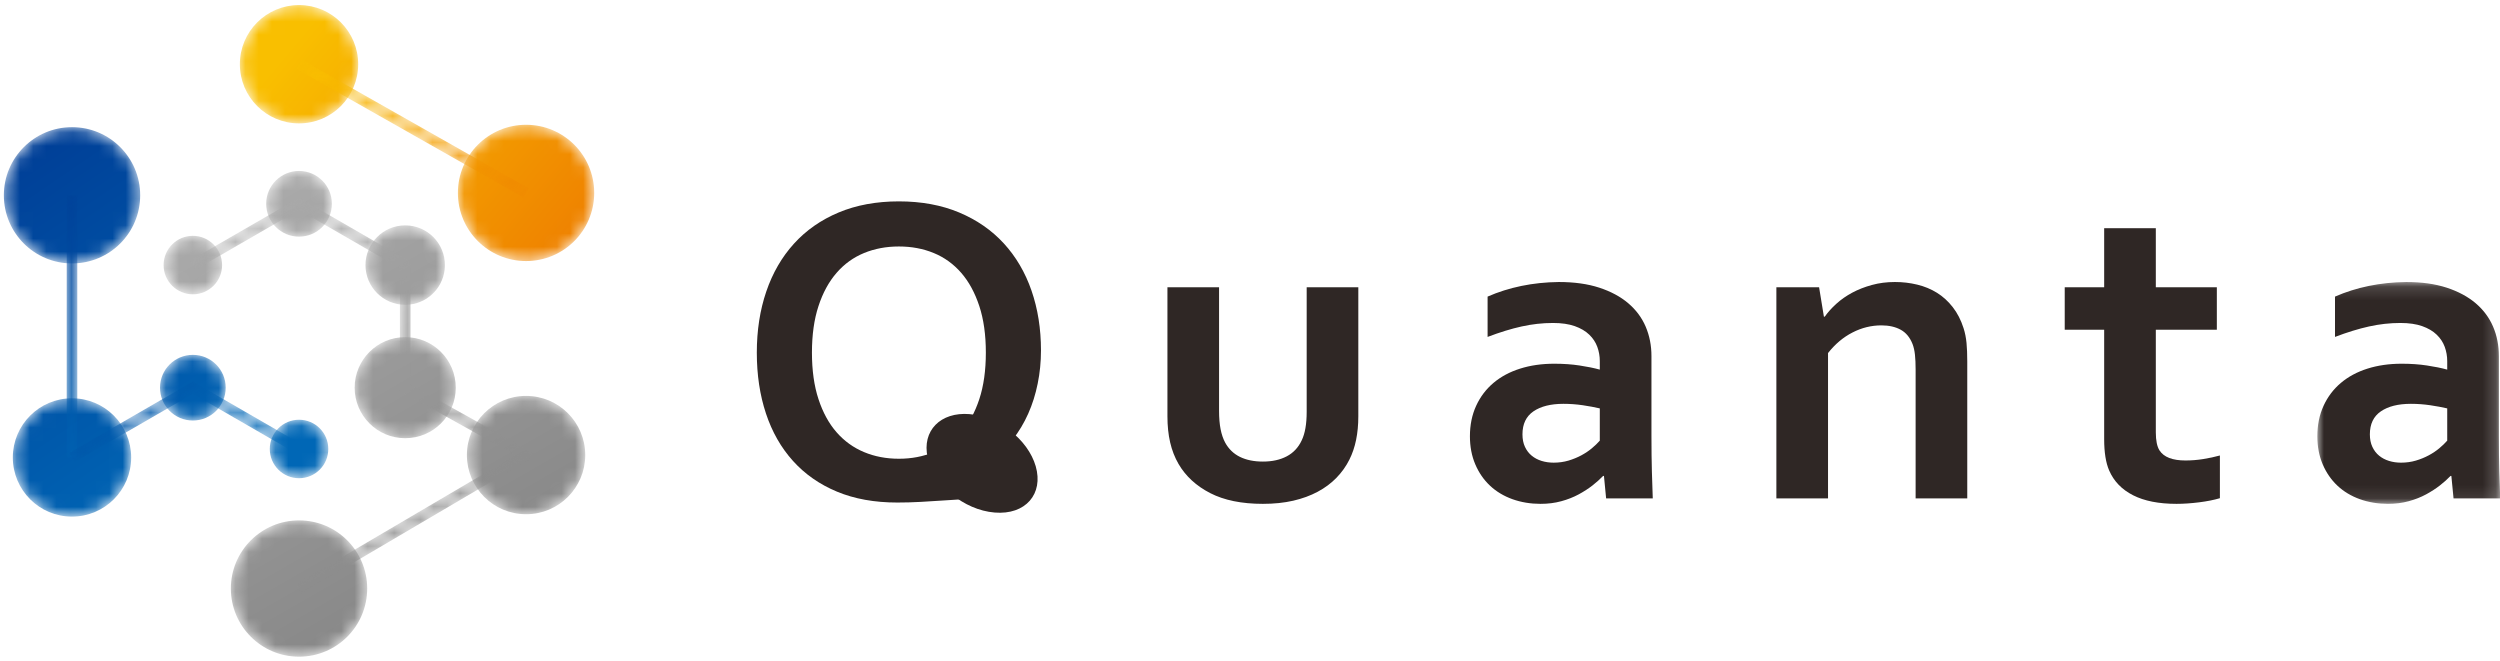 <?xml version="1.0" encoding="UTF-8"?>
<svg width="189px" height="50px" viewBox="0 0 189 50" version="1.1" xmlns="http://www.w3.org/2000/svg" xmlns:xlink="http://www.w3.org/1999/xlink">
    <!-- Generator: Sketch 54.1 (76490) - https://sketchapp.com -->
    <title>Group 65</title>
    <desc>Created with Sketch.</desc>
    <defs>
        <path d="M0.338,2.246 C0.338,3.466 1.329,4.456 2.551,4.456 L2.551,4.456 C3.771,4.456 4.761,3.466 4.761,2.246 L4.761,2.246 C4.761,1.025 3.771,0.033 2.551,0.033 L2.551,0.033 C1.33,0.033 0.34,1.025 0.338,2.246" id="path-1"></path>
        <linearGradient x1="23.423%" y1="3.645%" x2="382.218%" y2="629.303%" id="linearGradient-3">
            <stop stop-color="#AAAAAA" offset="0%"></stop>
            <stop stop-color="#898989" offset="100%"></stop>
        </linearGradient>
        <path d="M0.094,2.237 C0.094,3.459 1.087,4.449 2.306,4.449 L2.306,4.449 C3.53,4.449 4.518,3.459 4.518,2.237 L4.518,2.237 C4.518,1.016 3.53,0.027 2.306,0.027 L2.306,0.027 C1.087,0.027 0.097,1.016 0.094,2.237" id="path-4"></path>
        <linearGradient x1="-338.533%" y1="-517.258%" x2="32.821%" y2="24.917%" id="linearGradient-6">
            <stop stop-color="#003F97" offset="0%"></stop>
            <stop stop-color="#0067B6" offset="100%"></stop>
        </linearGradient>
        <path d="M0.089,4.73 C0.088,7.202 2.091,9.203 4.562,9.203 L4.562,9.203 C7.035,9.203 9.034,7.202 9.034,4.729 L9.034,4.729 C9.034,2.261 7.035,0.256 4.56,0.256 L4.56,0.256 C2.092,0.256 0.086,2.261 0.089,4.73" id="path-7"></path>
        <linearGradient x1="38.562%" y1="40.422%" x2="255.11%" y2="221.936%" id="linearGradient-9">
            <stop stop-color="#F9BF00" offset="0%"></stop>
            <stop stop-color="#EF8300" offset="100%"></stop>
        </linearGradient>
        <path d="M0.335,4.58 C0.335,7.051 2.34,9.051 4.809,9.051 L4.809,9.051 C7.281,9.051 9.28,7.051 9.283,4.58 L9.283,4.58 C9.283,2.109 7.281,0.105 4.809,0.105 L4.809,0.105 C2.336,0.105 0.335,2.109 0.335,4.58" id="path-10"></path>
        <linearGradient x1="-102.07%" y1="-215.168%" x2="75.319%" y2="94.147%" id="linearGradient-12">
            <stop stop-color="#AAAAAA" offset="0%"></stop>
            <stop stop-color="#898989" offset="100%"></stop>
        </linearGradient>
        <path d="M0.159,5.269 C0.161,8.117 2.468,10.422 5.312,10.422 L5.312,10.422 C8.164,10.422 10.467,8.117 10.467,5.267 L10.467,5.267 C10.467,2.425 8.164,0.117 5.314,0.117 L5.314,0.117 C2.47,0.117 0.159,2.425 0.159,5.269" id="path-13"></path>
        <linearGradient x1="-83.045%" y1="-182.009%" x2="70.936%" y2="86.509%" id="linearGradient-15">
            <stop stop-color="#AAAAAA" offset="0%"></stop>
            <stop stop-color="#898989" offset="100%"></stop>
        </linearGradient>
        <path d="M0.03,5.435 C0.03,8.284 2.339,10.588 5.183,10.588 L5.183,10.588 C8.033,10.588 10.336,8.284 10.336,5.435 L10.336,5.435 C10.336,2.592 8.033,0.285 5.185,0.285 L5.185,0.285 C2.34,0.285 0.03,2.592 0.03,5.435" id="path-16"></path>
        <linearGradient x1="-104.211%" y1="-79.209%" x2="83.795%" y2="78.315%" id="linearGradient-18">
            <stop stop-color="#F9BF00" offset="0%"></stop>
            <stop stop-color="#EF8300" offset="100%"></stop>
        </linearGradient>
        <path d="M0.291,5.241 C0.292,8.089 2.599,10.392 5.444,10.392 L5.444,10.392 C8.294,10.392 10.598,8.089 10.598,5.239 L10.598,5.239 C10.598,2.397 8.294,0.089 5.444,0.089 L5.444,0.089 C2.6,0.089 0.291,2.397 0.291,5.241" id="path-19"></path>
        <linearGradient x1="23.134%" y1="10.769%" x2="182.498%" y2="243.49%" id="linearGradient-21">
            <stop stop-color="#003F97" offset="0%"></stop>
            <stop stop-color="#0067B6" offset="100%"></stop>
        </linearGradient>
        <path d="M0.217,4.758 C0.217,7.229 2.221,9.231 4.689,9.231 L4.689,9.231 C7.164,9.231 9.162,7.229 9.165,4.758 L9.165,4.758 C9.162,2.289 7.164,0.286 4.689,0.286 L4.689,0.286 C2.221,0.286 0.218,2.289 0.217,4.758" id="path-22"></path>
        <linearGradient x1="-84.14%" y1="-145.856%" x2="99.363%" y2="122.071%" id="linearGradient-24">
            <stop stop-color="#003F97" offset="0%"></stop>
            <stop stop-color="#0067B6" offset="100%"></stop>
        </linearGradient>
        <path d="M0.198,2.498 C0.198,3.871 1.312,4.983 2.682,4.983 L2.682,4.983 C4.056,4.983 5.165,3.871 5.165,2.498 L5.165,2.498 C5.165,1.128 4.055,0.016 2.682,0.016 L2.682,0.016 C1.312,0.016 0.198,1.128 0.198,2.498" id="path-25"></path>
        <linearGradient x1="26.585%" y1="9.156%" x2="346.109%" y2="566.476%" id="linearGradient-27">
            <stop stop-color="#AAAAAA" offset="0%"></stop>
            <stop stop-color="#898989" offset="100%"></stop>
        </linearGradient>
        <path d="M0.067,2.491 C0.067,3.864 1.178,4.974 2.551,4.974 L2.551,4.974 C3.924,4.974 5.033,3.864 5.033,2.491 L5.033,2.491 C5.033,1.119 3.924,0.009 2.551,0.009 L2.551,0.009 C1.178,0.009 0.067,1.119 0.067,2.491" id="path-28"></path>
        <linearGradient x1="-200.968%" y1="-316.546%" x2="129.75%" y2="166.474%" id="linearGradient-30">
            <stop stop-color="#003F97" offset="0%"></stop>
            <stop stop-color="#0067B6" offset="100%"></stop>
        </linearGradient>
        <path d="M0.186,3.374 C0.186,5.032 1.532,6.377 3.189,6.377 L3.189,6.377 C4.85,6.377 6.192,5.032 6.192,3.374 L6.192,3.374 C6.192,1.715 4.85,0.372 3.189,0.371 L3.189,0.371 C1.532,0.371 0.186,1.717 0.186,3.374" id="path-31"></path>
        <linearGradient x1="-35.697%" y1="-99.445%" x2="228.499%" y2="361.284%" id="linearGradient-33">
            <stop stop-color="#AAAAAA" offset="0%"></stop>
            <stop stop-color="#898989" offset="100%"></stop>
        </linearGradient>
        <path d="M0.119,3.994 C0.12,6.106 1.83,7.816 3.941,7.814 L3.941,7.814 C6.054,7.816 7.765,6.106 7.764,3.994 L7.764,3.994 C7.765,1.885 6.054,0.173 3.941,0.173 L3.941,0.173 C1.83,0.173 0.12,1.885 0.119,3.994" id="path-34"></path>
        <linearGradient x1="-69.657%" y1="-158.569%" x2="137.969%" y2="203.345%" id="linearGradient-36">
            <stop stop-color="#AAAAAA" offset="0%"></stop>
            <stop stop-color="#898989" offset="100%"></stop>
        </linearGradient>
        <polygon id="path-37" points="0.155 20.172 0.957 20.172 0.957 0.585 0.957 0.357 0.157 0.351"></polygon>
        <linearGradient x1="48.492%" y1="-4.436%" x2="51.846%" y2="116.604%" id="linearGradient-39">
            <stop stop-color="#003F97" offset="0%"></stop>
            <stop stop-color="#0067B6" offset="100%"></stop>
        </linearGradient>
        <polygon id="path-40" points="0.229 0.943 17.393 10.673 17.788 9.976 0.624 0.248"></polygon>
        <linearGradient x1="1.822%" y1="26.028%" x2="112.178%" y2="80.938%" id="linearGradient-42">
            <stop stop-color="#F9BF00" offset="0%"></stop>
            <stop stop-color="#EF8300" offset="100%"></stop>
        </linearGradient>
        <polygon id="path-43" points="0.095 4.905 0.496 5.599 8.321 1.083 15.947 5.485 15.947 14.755 24.679 19.625 8.118 29.361 8.524 30.05 26.291 19.606 16.748 14.286 16.748 5.022 8.321 0.157"></polygon>
        <linearGradient x1="24.736%" y1="-0.283%" x2="71.263%" y2="92.32%" id="linearGradient-45">
            <stop stop-color="#AAAAAA" offset="0%"></stop>
            <stop stop-color="#898989" offset="100%"></stop>
        </linearGradient>
        <polygon id="path-46" points="0.358 5.54 0.758 6.233 9.694 1.074 17.52 5.591 17.92 4.898 9.694 0.148"></polygon>
        <linearGradient x1="-26.804%" y1="11.132%" x2="66.716%" y2="58.46%" id="linearGradient-48">
            <stop stop-color="#003F97" offset="0%"></stop>
            <stop stop-color="#0067B6" offset="100%"></stop>
        </linearGradient>
        <polygon id="path-49" points="0.003 0.141 13.826 0.141 13.826 16.912 0.003 16.912"></polygon>
    </defs>
    <g id="Page-1" stroke="none" stroke-width="1" fill="none" fill-rule="evenodd">
        <g id="Group-65">
            <g id="Group-3" transform="translate(12.03, 17.795)">
                <mask id="mask-2" fill="white">
                    <use xlink:href="#path-1"></use>
                </mask>
                <g id="Clip-2"></g>
                <path d="M0.338,2.246 C0.338,3.466 1.329,4.456 2.551,4.456 L2.551,4.456 C3.771,4.456 4.761,3.466 4.761,2.246 L4.761,2.246 C4.761,1.025 3.771,0.033 2.551,0.033 L2.551,0.033 C1.33,0.033 0.34,1.025 0.338,2.246" id="Fill-1" fill="url(#linearGradient-3)" mask="url(#mask-2)"></path>
            </g>
            <g id="Group-6" transform="translate(20.301, 31.705)">
                <mask id="mask-5" fill="white">
                    <use xlink:href="#path-4"></use>
                </mask>
                <g id="Clip-5"></g>
                <path d="M0.094,2.237 C0.094,3.459 1.087,4.449 2.306,4.449 L2.306,4.449 C3.53,4.449 4.518,3.459 4.518,2.237 L4.518,2.237 C4.518,1.016 3.53,0.027 2.306,0.027 L2.306,0.027 C1.087,0.027 0.097,1.016 0.094,2.237" id="Fill-4" fill="url(#linearGradient-6)" mask="url(#mask-5)"></path>
            </g>
            <g id="Group-9" transform="translate(18.045, 0.126)">
                <mask id="mask-8" fill="white">
                    <use xlink:href="#path-7"></use>
                </mask>
                <g id="Clip-8"></g>
                <path d="M0.089,4.73 C0.088,7.202 2.091,9.203 4.562,9.203 L4.562,9.203 C7.035,9.203 9.034,7.202 9.034,4.729 L9.034,4.729 C9.034,2.261 7.035,0.256 4.56,0.256 L4.56,0.256 C2.092,0.256 0.086,2.261 0.089,4.73" id="Fill-7" fill="url(#linearGradient-9)" mask="url(#mask-8)"></path>
            </g>
            <g id="Group-12" transform="translate(34.962, 29.825)">
                <mask id="mask-11" fill="white">
                    <use xlink:href="#path-10"></use>
                </mask>
                <g id="Clip-11"></g>
                <path d="M0.335,4.58 C0.335,7.051 2.34,9.051 4.809,9.051 L4.809,9.051 C7.281,9.051 9.28,7.051 9.283,4.58 L9.283,4.58 C9.283,2.109 7.281,0.105 4.809,0.105 L4.809,0.105 C2.336,0.105 0.335,2.109 0.335,4.58" id="Fill-10" fill="url(#linearGradient-12)" mask="url(#mask-11)"></path>
            </g>
            <g id="Group-15" transform="translate(17.293, 39.224)">
                <mask id="mask-14" fill="white">
                    <use xlink:href="#path-13"></use>
                </mask>
                <g id="Clip-14"></g>
                <path d="M0.159,5.269 C0.161,8.117 2.468,10.422 5.312,10.422 L5.312,10.422 C8.164,10.422 10.467,8.117 10.467,5.267 L10.467,5.267 C10.467,2.425 8.164,0.117 5.314,0.117 L5.314,0.117 C2.47,0.117 0.159,2.425 0.159,5.269" id="Fill-13" fill="url(#linearGradient-15)" mask="url(#mask-14)"></path>
            </g>
            <g id="Group-18" transform="translate(34.586, 9.148)">
                <mask id="mask-17" fill="white">
                    <use xlink:href="#path-16"></use>
                </mask>
                <g id="Clip-17"></g>
                <path d="M0.03,5.435 C0.03,8.284 2.339,10.588 5.183,10.588 L5.183,10.588 C8.033,10.588 10.336,8.284 10.336,5.435 L10.336,5.435 C10.336,2.592 8.033,0.285 5.185,0.285 L5.185,0.285 C2.34,0.285 0.03,2.592 0.03,5.435" id="Fill-16" fill="url(#linearGradient-18)" mask="url(#mask-17)"></path>
            </g>
            <g id="Group-21" transform="translate(0, 9.524)">
                <mask id="mask-20" fill="white">
                    <use xlink:href="#path-19"></use>
                </mask>
                <g id="Clip-20"></g>
                <path d="M0.291,5.241 C0.292,8.089 2.599,10.392 5.444,10.392 L5.444,10.392 C8.294,10.392 10.598,8.089 10.598,5.239 L10.598,5.239 C10.598,2.397 8.294,0.089 5.444,0.089 L5.444,0.089 C2.6,0.089 0.291,2.397 0.291,5.241" id="Fill-19" fill="url(#linearGradient-21)" mask="url(#mask-20)"></path>
            </g>
            <g id="Group-24" transform="translate(0.752, 29.825)">
                <mask id="mask-23" fill="white">
                    <use xlink:href="#path-22"></use>
                </mask>
                <g id="Clip-23"></g>
                <path d="M0.217,4.758 C0.217,7.229 2.221,9.231 4.689,9.231 L4.689,9.231 C7.164,9.231 9.162,7.229 9.165,4.758 L9.165,4.758 C9.162,2.289 7.164,0.286 4.689,0.286 L4.689,0.286 C2.221,0.286 0.218,2.289 0.217,4.758" id="Fill-22" fill="url(#linearGradient-24)" mask="url(#mask-23)"></path>
            </g>
            <g id="Group-27" transform="translate(19.925, 12.908)">
                <mask id="mask-26" fill="white">
                    <use xlink:href="#path-25"></use>
                </mask>
                <g id="Clip-26"></g>
                <path d="M0.198,2.498 C0.198,3.871 1.312,4.983 2.682,4.983 L2.682,4.983 C4.056,4.983 5.165,3.871 5.165,2.498 L5.165,2.498 C5.165,1.128 4.055,0.016 2.682,0.016 L2.682,0.016 C1.312,0.016 0.198,1.128 0.198,2.498" id="Fill-25" fill="url(#linearGradient-27)" mask="url(#mask-26)"></path>
            </g>
            <g id="Group-30" transform="translate(12.03, 26.818)">
                <mask id="mask-29" fill="white">
                    <use xlink:href="#path-28"></use>
                </mask>
                <g id="Clip-29"></g>
                <path d="M0.067,2.491 C0.067,3.864 1.178,4.974 2.551,4.974 L2.551,4.974 C3.924,4.974 5.033,3.864 5.033,2.491 L5.033,2.491 C5.033,1.119 3.924,0.009 2.551,0.009 L2.551,0.009 C1.178,0.009 0.067,1.119 0.067,2.491" id="Fill-28" fill="url(#linearGradient-30)" mask="url(#mask-29)"></path>
            </g>
            <g id="Group-33" transform="translate(27.444, 16.667)">
                <mask id="mask-32" fill="white">
                    <use xlink:href="#path-31"></use>
                </mask>
                <g id="Clip-32"></g>
                <path d="M0.186,3.374 C0.186,5.032 1.532,6.377 3.189,6.377 L3.189,6.377 C4.85,6.377 6.192,5.032 6.192,3.374 L6.192,3.374 C6.192,1.715 4.85,0.372 3.189,0.371 L3.189,0.371 C1.532,0.371 0.186,1.717 0.186,3.374" id="Fill-31" fill="url(#linearGradient-33)" mask="url(#mask-32)"></path>
            </g>
            <g id="Group-36" transform="translate(26.692, 25.314)">
                <mask id="mask-35" fill="white">
                    <use xlink:href="#path-34"></use>
                </mask>
                <g id="Clip-35"></g>
                <path d="M0.119,3.994 C0.12,6.106 1.83,7.816 3.941,7.814 L3.941,7.814 C6.054,7.816 7.765,6.106 7.764,3.994 L7.764,3.994 C7.765,1.885 6.054,0.173 3.941,0.173 L3.941,0.173 C1.83,0.173 0.12,1.885 0.119,3.994" id="Fill-34" fill="url(#linearGradient-36)" mask="url(#mask-35)"></path>
            </g>
            <g id="Group-39" transform="translate(4.887, 14.412)">
                <mask id="mask-38" fill="white">
                    <use xlink:href="#path-37"></use>
                </mask>
                <g id="Clip-38"></g>
                <polygon id="Fill-37" fill="url(#linearGradient-39)" mask="url(#mask-38)" points="0.155 20.172 0.957 20.172 0.957 0.585 0.957 0.357 0.157 0.351"></polygon>
            </g>
            <g id="Group-42" transform="translate(22.18, 4.261)">
                <mask id="mask-41" fill="white">
                    <use xlink:href="#path-40"></use>
                </mask>
                <g id="Clip-41"></g>
                <polygon id="Fill-40" fill="url(#linearGradient-42)" mask="url(#mask-41)" points="0.229 0.943 17.393 10.673 17.788 9.976 0.624 0.248"></polygon>
            </g>
            <g id="Group-45" transform="translate(14.286, 14.788)">
                <mask id="mask-44" fill="white">
                    <use xlink:href="#path-43"></use>
                </mask>
                <g id="Clip-44"></g>
                <polygon id="Fill-43" fill="url(#linearGradient-45)" mask="url(#mask-44)" points="0.095 4.905 0.496 5.599 8.321 1.083 15.947 5.485 15.947 14.755 24.679 19.625 8.118 29.361 8.524 30.05 26.291 19.606 16.748 14.286 16.748 5.022 8.321 0.157"></polygon>
            </g>
            <g id="Group-48" transform="translate(4.887, 28.697)">
                <mask id="mask-47" fill="white">
                    <use xlink:href="#path-46"></use>
                </mask>
                <g id="Clip-47"></g>
                <polygon id="Fill-46" fill="url(#linearGradient-48)" mask="url(#mask-47)" points="0.358 5.54 0.758 6.233 9.694 1.074 17.52 5.591 17.92 4.898 9.694 0.148"></polygon>
            </g>
            <g id="Group-64" transform="translate(57.143, 15.164)">
                <path d="M17.387,11.493 C17.387,10.153 17.223,8.981 16.893,7.976 C16.562,6.971 16.108,6.134 15.526,5.464 C14.943,4.794 14.25,4.294 13.449,3.965 C12.648,3.635 11.769,3.47 10.814,3.47 C9.859,3.47 8.979,3.635 8.177,3.965 C7.376,4.294 6.683,4.794 6.102,5.464 C5.519,6.134 5.063,6.971 4.734,7.976 C4.404,8.981 4.24,10.153 4.24,11.493 C4.24,12.833 4.404,14.007 4.734,15.011 C5.063,16.016 5.519,16.85 6.102,17.516 C6.683,18.18 7.376,18.679 8.177,19.014 C8.979,19.35 9.859,19.517 10.814,19.517 C11.769,19.517 12.648,19.35 13.449,19.014 C14.25,18.679 14.943,18.18 15.526,17.516 C16.108,16.85 16.562,16.016 16.893,15.011 C17.223,14.007 17.387,12.833 17.387,11.493 M17.7,22.516 C17.008,22.516 16.387,22.532 15.838,22.565 C15.289,22.598 14.737,22.633 14.183,22.672 C13.628,22.71 13.052,22.746 12.453,22.779 C11.854,22.812 11.27,22.828 10.698,22.828 C8.973,22.828 7.452,22.554 6.134,22.005 C4.817,21.457 3.708,20.682 2.807,19.682 C1.906,18.683 1.225,17.488 0.764,16.098 C0.302,14.709 0.072,13.174 0.072,11.493 C0.072,9.814 0.311,8.273 0.789,6.872 C1.266,5.472 1.964,4.267 2.881,3.257 C3.798,2.245 4.923,1.46 6.258,0.9 C7.593,0.341 9.112,0.06 10.814,0.06 C12.515,0.06 14.034,0.341 15.37,0.9 C16.703,1.46 17.829,2.24 18.747,3.24 C19.663,4.24 20.362,5.428 20.839,6.807 C21.316,8.186 21.555,9.692 21.555,11.329 C21.555,12.186 21.473,13.02 21.307,13.834 C21.143,14.646 20.905,15.404 20.591,16.107 C20.279,16.81 19.886,17.466 19.413,18.075 C18.941,18.685 18.403,19.209 17.799,19.648 L17.831,19.698 C18.107,19.622 18.419,19.55 18.771,19.484" id="Fill-49" fill="#2F2725"></path>
                <path d="M38.33,22.927 C36.726,22.927 35.397,22.655 34.343,22.112 C33.288,21.567 32.493,20.834 31.955,19.912 C31.669,19.419 31.457,18.874 31.32,18.281 C31.183,17.688 31.115,17.029 31.115,16.304 L31.115,6.551 L35.018,6.551 L35.018,15.892 C35.018,16.431 35.058,16.895 35.134,17.284 C35.211,17.675 35.326,18.012 35.48,18.298 C35.744,18.781 36.117,19.141 36.6,19.378 C37.084,19.614 37.66,19.731 38.33,19.731 C39.033,19.731 39.635,19.599 40.134,19.335 C40.633,19.072 41.011,18.672 41.263,18.133 C41.515,17.617 41.642,16.897 41.642,15.975 L41.642,6.551 L45.546,6.551 L45.546,16.304 C45.546,17.6 45.321,18.693 44.871,19.583 C44.618,20.089 44.292,20.547 43.891,20.959 C43.49,21.37 43.018,21.722 42.473,22.013 C41.93,22.304 41.315,22.529 40.628,22.689 C39.942,22.847 39.176,22.927 38.33,22.927" id="Fill-51" fill="#2F2725"></path>
                <path d="M63.802,15.711 C63.43,15.624 63,15.544 62.518,15.472 C62.035,15.401 61.545,15.365 61.052,15.365 C60.097,15.365 59.34,15.555 58.785,15.934 C58.232,16.313 57.955,16.892 57.955,17.672 C57.955,18.033 58.017,18.35 58.144,18.619 C58.27,18.889 58.44,19.111 58.655,19.286 C58.87,19.463 59.118,19.594 59.404,19.682 C59.69,19.77 59.991,19.813 60.311,19.813 C60.705,19.813 61.079,19.761 61.431,19.658 C61.782,19.553 62.106,19.42 62.403,19.261 C62.698,19.103 62.965,18.924 63.201,18.727 C63.438,18.528 63.638,18.337 63.802,18.149 L63.802,15.711 Z M64.116,20.818 L64.05,20.818 C63.83,21.049 63.567,21.285 63.261,21.527 C62.952,21.768 62.601,21.996 62.205,22.211 C61.81,22.424 61.371,22.598 60.886,22.729 C60.403,22.862 59.882,22.927 59.322,22.927 C58.564,22.927 57.856,22.809 57.197,22.574 C56.538,22.336 55.972,21.996 55.5,21.552 C55.026,21.106 54.656,20.569 54.387,19.937 C54.118,19.306 53.983,18.6 53.983,17.82 C53.983,16.963 54.141,16.195 54.454,15.514 C54.767,14.833 55.203,14.256 55.763,13.784 C56.324,13.311 56.993,12.952 57.774,12.705 C58.553,12.458 59.415,12.333 60.359,12.333 C61.052,12.333 61.688,12.378 62.271,12.467 C62.854,12.554 63.363,12.658 63.802,12.779 L63.802,12.135 C63.802,11.762 63.739,11.403 63.613,11.057 C63.486,10.711 63.284,10.404 63.003,10.135 C62.724,9.865 62.359,9.651 61.909,9.491 C61.458,9.333 60.909,9.253 60.261,9.253 C59.47,9.253 58.679,9.341 57.889,9.517 C57.098,9.692 56.242,9.956 55.319,10.307 L55.319,7.259 C56.12,6.908 56.971,6.639 57.873,6.453 C58.772,6.267 59.717,6.167 60.705,6.156 C61.869,6.156 62.889,6.298 63.763,6.584 C64.635,6.87 65.365,7.262 65.953,7.762 C66.54,8.262 66.98,8.852 67.271,9.533 C67.561,10.215 67.707,10.956 67.707,11.758 L67.707,17.771 C67.707,18.825 67.719,19.731 67.74,20.489 C67.762,21.247 67.784,21.922 67.806,22.516 L64.28,22.516 L64.116,20.818 Z" id="Fill-53" fill="#2F2725"></path>
                <path d="M80.744,8.776 L80.809,8.776 C81.04,8.446 81.33,8.122 81.682,7.804 C82.033,7.484 82.434,7.205 82.884,6.963 C83.334,6.722 83.831,6.527 84.375,6.379 C84.919,6.23 85.499,6.156 86.113,6.156 C86.696,6.156 87.259,6.222 87.801,6.354 C88.345,6.485 88.842,6.691 89.293,6.971 C89.744,7.252 90.142,7.614 90.487,8.059 C90.835,8.503 91.105,9.033 91.303,9.648 C91.413,9.989 91.487,10.36 91.526,10.761 C91.563,11.162 91.582,11.626 91.582,12.153 L91.582,22.516 L87.678,22.516 L87.678,12.762 C87.678,12.333 87.661,11.966 87.628,11.658 C87.596,11.351 87.536,11.082 87.448,10.851 C87.249,10.346 86.951,9.983 86.55,9.764 C86.149,9.544 85.663,9.434 85.092,9.434 C84.334,9.434 83.605,9.613 82.91,9.97 C82.211,10.326 81.593,10.846 81.056,11.527 L81.056,22.516 L77.151,22.516 L77.151,6.551 L80.38,6.551 L80.744,8.776 Z" id="Fill-55" fill="#2F2725"></path>
                <path d="M110.681,22.499 C110.241,22.631 109.717,22.735 109.107,22.812 C108.497,22.888 107.929,22.927 107.402,22.927 C106.062,22.927 104.966,22.71 104.116,22.277 C103.264,21.843 102.663,21.219 102.311,20.406 C102.058,19.825 101.932,19.033 101.932,18.034 L101.932,9.764 L98.95,9.764 L98.95,6.551 L101.932,6.551 L101.932,2.086 L105.837,2.086 L105.837,6.551 L110.45,6.551 L110.45,9.764 L105.837,9.764 L105.837,17.523 C105.837,18.139 105.93,18.595 106.117,18.89 C106.446,19.397 107.101,19.648 108.077,19.648 C108.527,19.648 108.975,19.613 109.421,19.541 C109.864,19.47 110.286,19.379 110.681,19.271 L110.681,22.499 Z" id="Fill-57" fill="#2F2725"></path>
                <g id="Group-61" transform="translate(118.045, 6.015)">
                    <mask id="mask-50" fill="white">
                        <use xlink:href="#path-49"></use>
                    </mask>
                    <g id="Clip-60"></g>
                    <path d="M9.822,9.696 C9.449,9.609 9.02,9.529 8.538,9.457 C8.055,9.386 7.565,9.35 7.072,9.35 C6.115,9.35 5.361,9.54 4.806,9.919 C4.251,10.298 3.974,10.877 3.974,11.657 C3.974,12.018 4.036,12.335 4.163,12.604 C4.289,12.874 4.459,13.096 4.673,13.271 C4.888,13.448 5.139,13.579 5.424,13.667 C5.709,13.755 6.011,13.798 6.33,13.798 C6.724,13.798 7.099,13.746 7.45,13.642 C7.802,13.538 8.126,13.405 8.422,13.246 C8.719,13.088 8.985,12.909 9.221,12.712 C9.457,12.513 9.658,12.322 9.822,12.134 L9.822,9.696 Z M10.135,14.803 L10.069,14.803 C9.85,15.034 9.586,15.27 9.279,15.512 C8.971,15.753 8.62,15.981 8.224,16.196 C7.829,16.409 7.39,16.583 6.906,16.714 C6.423,16.847 5.902,16.912 5.341,16.912 C4.583,16.912 3.875,16.794 3.216,16.559 C2.558,16.321 1.992,15.981 1.519,15.536 C1.047,15.091 0.677,14.554 0.407,13.922 C0.138,13.291 0.003,12.585 0.003,11.805 C0.003,10.948 0.159,10.18 0.473,9.499 C0.787,8.818 1.222,8.241 1.783,7.769 C2.343,7.296 3.012,6.937 3.793,6.689 C4.573,6.443 5.435,6.318 6.379,6.318 C7.072,6.318 7.708,6.363 8.29,6.452 C8.873,6.539 9.383,6.642 9.822,6.764 L9.822,6.12 C9.822,5.747 9.759,5.388 9.633,5.042 C9.506,4.696 9.304,4.389 9.023,4.12 C8.744,3.85 8.378,3.636 7.928,3.476 C7.478,3.318 6.928,3.238 6.28,3.238 C5.49,3.238 4.699,3.326 3.908,3.502 C3.117,3.677 2.262,3.941 1.338,4.292 L1.338,1.244 C2.139,0.893 2.99,0.624 3.891,0.438 C4.791,0.252 5.736,0.152 6.724,0.141 C7.889,0.141 8.908,0.283 9.782,0.569 C10.655,0.855 11.385,1.247 11.973,1.747 C12.559,2.247 13,2.836 13.29,3.518 C13.581,4.2 13.727,4.941 13.727,5.742 L13.727,11.756 C13.727,12.81 13.738,13.716 13.76,14.474 C13.782,15.232 13.803,15.907 13.826,16.501 L10.3,16.501 L10.135,14.803 Z" id="Fill-59" fill="#2F2725" mask="url(#mask-50)"></path>
                </g>
                <path d="M16.151,16.143 C13.962,15.964 12.539,17.399 12.985,19.413 C13.444,21.495 15.716,23.395 18.052,23.584 C20.382,23.779 21.762,22.182 21.157,20.083 C20.571,18.059 18.339,16.323 16.151,16.143" id="Fill-62" fill="#2F2725"></path>
            </g>
        </g>
    </g>
</svg>